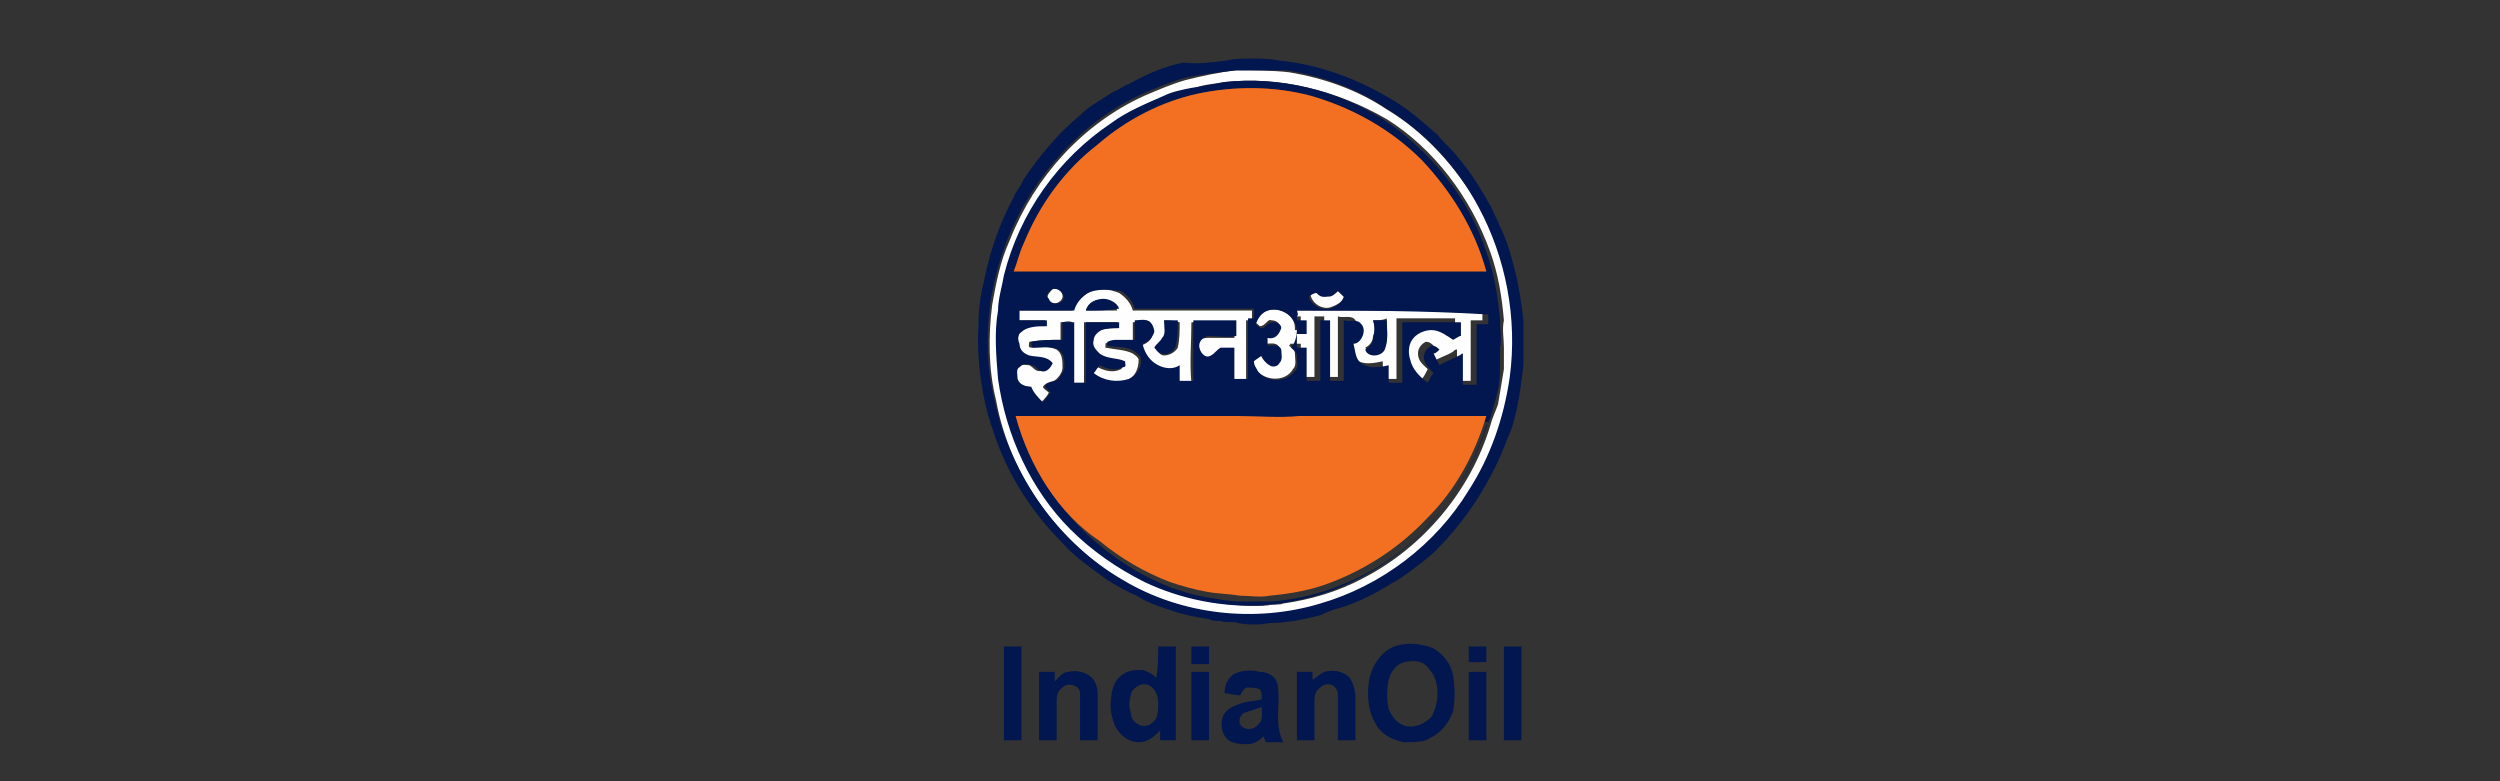 <?xml version="1.0" encoding="utf-8"?>
<!-- Generator: Adobe Illustrator 24.3.0, SVG Export Plug-In . SVG Version: 6.00 Build 0)  -->
<svg version="1.1" id="Layer_1" xmlns="http://www.w3.org/2000/svg" xmlns:xlink="http://www.w3.org/1999/xlink" x="0px" y="0px"
	 width="128px" height="40px" viewBox="0 0 128 40" enable-background="new 0 0 128 40" xml:space="preserve">
<rect x="0" y="0" width="128" height="40" fill="#333333" stroke="none"/>
<path fill="#FEFEFE" d="M63.3,3.6c0.9,0,1.8,0,2.7,0.1c1.8,0.3,3.5,0.9,5,1.9c2,1.2,3.6,3,4.8,5.1c1.4,2.6,2,5.7,1.6,8.7
	c-0.2,2.1-1,4.1-2.1,5.8c-1.8,2.8-4.5,5-7.6,5.8c-3.4,1-7.1,0.5-10.1-1.2c-3.3-1.9-5.9-5.4-6.6-9.3c-0.4-1.6-0.4-3.3-0.2-4.9
	c0.2-1.1,0.4-2.2,0.9-3.3c1.3-3.3,3.8-6,6.9-7.4c0.7-0.3,1.4-0.6,2.1-0.8C61.5,3.9,62.4,3.7,63.3,3.6z M62.7,4.2
	c-0.5,0.1-1,0.1-1.5,0.3c-0.5,0.1-0.9,0.2-1.4,0.4c-1,0.3-1.9,0.8-2.7,1.4c-2.7,1.8-4.7,4.6-5.5,7.8c-0.1,0.6-0.3,1.2-0.3,1.8
	c-0.2,1.2-0.1,2.4,0,3.5c0.4,2.9,1.7,5.7,3.7,7.7c1.1,1.1,2.4,2,3.8,2.7c1.9,0.9,4,1.3,6.1,1.2c0.3-0.1,0.6,0,0.8-0.1
	c1.4-0.2,2.8-0.6,4.1-1.3c3.1-1.6,5.5-4.5,6.5-7.8c0.1-0.4,0.3-0.8,0.4-1.1c0.1-0.6,0.2-1.2,0.3-1.8c0-0.4,0-0.7,0-1.1
	c0-0.5-0.1-0.9,0-1.4c-0.1-1.2-0.3-2.4-0.7-3.5c-1-2.8-2.9-5.3-5.3-6.8C68.4,4.6,65.5,3.9,62.7,4.2z M53.9,14.8
	c0.3-0.1,0.7,0.3,0.4,0.6c-0.2,0.2-0.6,0.2-0.7-0.1C53.6,15.1,53.8,14.9,53.9,14.8z M55.7,15c0.5-0.3,1.1-0.2,1.6,0
	c0.3,0.2,0.6,0.5,0.7,0.9c2,0,4.1,0,6.1,0c0,0.2,0,0.3,0,0.5c-0.1,0-0.2,0-0.3,0c0,1,0,2,0,3.1c-0.2,0-0.5,0-0.7,0
	c0-0.5,0-1.1,0-1.6c-0.2,0-0.5,0-0.7,0c-0.1,0.2-0.2,0.4-0.5,0.4c-0.3,0.1-0.6-0.2-0.6-0.5c0-0.3,0.2-0.5,0.5-0.5c0.5,0,0.9,0,1.4,0
	c0-0.3,0-0.6,0-0.8c-0.7,0-1.4,0-2.2,0c0,1-0.1,2.1,0,3.1c-0.2,0-0.5,0-0.7,0c0-0.3,0-0.5,0-0.8c-0.3,0.2-0.8,0.2-1.1,0
	c-0.4-0.2-0.7-0.7-0.8-1.1c0.3-0.1,0.6-0.3,0.6-0.6c0-0.2,0-0.4-0.2-0.5c-0.2-0.2-0.5-0.1-0.8-0.1c0,0.3,0,0.7,0,1
	c-0.3,0-0.6,0-0.9,0c-0.2,0-0.4,0-0.5,0.1c0,0.1,0,0.1,0,0.2c0.5,0.1,1,0.1,1.4,0.3c0.1,0.1,0.2,0.1,0.3,0.3c0,0.5-0.2,0.9-0.6,1.1
	c-0.6,0.3-1.3,0.1-1.8-0.3c0.1-0.1,0.2-0.3,0.3-0.4c0.4,0.2,0.8,0.3,1.2,0.1c0.1-0.1,0.1-0.2,0.1-0.3c-0.4-0.1-0.9-0.1-1.3-0.4
	c-0.2-0.1-0.4-0.4-0.3-0.7c0-0.3,0.2-0.5,0.4-0.6c0.3-0.1,0.6-0.1,0.9-0.1c0-0.1,0-0.2,0-0.3c-0.6,0-1.1,0-1.7,0c0,1,0,2.1,0,3.1
	c-0.2,0-0.4,0-0.6,0c0-1,0-2.1,0-3.1c-0.2-0.1-0.4,0-0.6,0c0,0.3,0,0.6,0,0.9c-0.5,0-1,0-1.6,0.1c0,0.1-0.1,0.3,0.1,0.3
	c0.4,0,0.9-0.1,1.3,0.1c0.3,0.2,0.3,0.6,0.3,0.9c0,0.2-0.1,0.4-0.3,0.6c-0.2,0.2-0.5,0.1-0.7,0.4c0,0.1,0.2,0.2,0.3,0.3
	c-0.1,0.2-0.2,0.3-0.4,0.5c-0.3-0.2-0.5-0.5-0.6-0.8c-0.3,0-0.6-0.2-0.7-0.4c0-0.2-0.1-0.4,0.1-0.6c0.1-0.2,0.4-0.1,0.6-0.1
	c0.2,0.1,0.3,0.3,0.5,0.3c0.3,0,0.5-0.2,0.6-0.4c-0.3-0.3-0.8-0.2-1.2-0.4c-0.3,0-0.5-0.3-0.5-0.6c0-0.2,0-0.4,0.1-0.6
	c0.3-0.4,0.9-0.3,1.3-0.3c0-0.1,0-0.2,0-0.3c-0.5,0-0.9,0-1.4,0c0-0.2,0-0.3,0-0.5c0.9,0,1.9,0,2.8,0C55,15.5,55.3,15.2,55.7,15z
	 M55.6,15.9c0.5,0,1.1,0,1.6,0c-0.1-0.4-0.4-0.6-0.8-0.5C56.1,15.3,55.7,15.5,55.6,15.9z M59.6,16.4c0.1,0.3,0.1,0.7,0,1
	c-0.1,0.2-0.3,0.3-0.4,0.5c0.1,0.1,0.2,0.3,0.4,0.3c0.3,0,0.6-0.2,0.7-0.4c0.1-0.4,0.1-0.9,0.1-1.3C60,16.4,59.8,16.4,59.6,16.4z
	 M68.5,14.9c0.1,0.1,0.3,0.2,0.4,0.2c-0.1,0.3-0.4,0.5-0.7,0.6c-0.4,0.2-1-0.1-1.1-0.6c0.1-0.1,0.2-0.2,0.4-0.2
	c0.1,0.1,0.3,0.2,0.4,0.2C68.1,15.3,68.3,15.1,68.5,14.9z M64.9,15.9c0.6-0.2,1.4,0.2,1.4,0.9c0,0.3-0.1,0.7-0.3,0.9
	c0.1,0.1,0.3,0.2,0.3,0.4c0,0.3,0.1,0.6-0.1,0.8c-0.4,0.7-1.5,0.6-1.9,0c-0.1-0.1-0.1-0.3-0.2-0.5c0.1-0.1,0.3-0.2,0.4-0.3
	c0.1,0.2,0.2,0.4,0.4,0.5c0.2,0.1,0.4,0.1,0.5-0.1c0.2-0.2,0.1-0.5,0.1-0.7c-0.1-0.3-0.5-0.2-0.7-0.2c0-0.1,0-0.3,0-0.4
	c0.3,0.1,0.6-0.2,0.7-0.5c0-0.2-0.2-0.3-0.4-0.3c-0.2-0.1-0.3,0.3-0.6,0.3c-0.1-0.1-0.2-0.2-0.3-0.2C64.3,16.3,64.6,16,64.9,15.9z
	 M66.4,15.9c3.2,0,6.4,0,9.5,0c0,0.2,0,0.3,0,0.5c-0.2,0-0.4,0-0.6,0c0,1,0,2.1,0,3.1c-0.2,0-0.5,0-0.7,0c0-0.5,0-1,0-1.6
	c-0.1,0-0.1,0-0.2,0.1c-0.3,0.2-0.7,0.3-1,0.5c-0.1-0.2-0.2-0.4-0.3-0.6c0.1-0.1,0.3-0.1,0.3-0.2c-0.1-0.1-0.2-0.2-0.4-0.2
	c-0.2,0.1-0.4,0.3-0.4,0.6c0,0.4,0.3,0.6,0.5,0.8c-0.1,0.2-0.2,0.4-0.3,0.5c-0.4-0.3-0.8-0.7-0.9-1.2c-0.1-0.3-0.1-0.7,0.1-1
	c0.2-0.3,0.6-0.5,1-0.5c0.4,0,0.8,0.2,1.1,0.5c0.1-0.1,0.2-0.1,0.4-0.2c0-0.2,0-0.5,0-0.7c-1,0-2,0-3,0c0,1,0,2.1,0,3.1
	c-0.2,0-0.4,0-0.7,0c0-0.3,0-0.6,0-0.9c-0.5,0.1-1,0.2-1.4-0.1c-0.3-0.2-0.4-0.7-0.4-1c0.4,0,0.7-0.6,0.4-1
	c-0.2-0.3-0.6-0.1-0.9-0.2c0,1,0,2.1,0,3.1c-0.2,0-0.4,0-0.7,0c0-1,0-2,0-3.1c-0.2,0-0.3,0-0.5,0c0,1,0,2.1,0,3.1
	c-0.2,0-0.5,0-0.7,0c0-0.6,0-1.1,0-1.7c-0.2,0-0.3,0-0.5,0c0-0.2,0-0.4,0-0.7c0.2,0,0.3,0,0.5,0c0-0.2,0-0.5,0-0.7
	c-0.2,0-0.3,0-0.5,0C66.5,16.3,66.5,16.1,66.4,15.9z M70.3,16.4c0.1,0.3,0.1,0.6,0,0.8c0,0.3-0.2,0.5-0.4,0.6c0.2,0.4,0.9,0.5,1,0
	c0.2-0.5,0.1-1,0.1-1.5C70.8,16.4,70.6,16.4,70.3,16.4z"/>
<path fill="#02164F" d="M55.6,15.9c0.1-0.4,0.5-0.6,0.9-0.6c0.3,0,0.7,0.2,0.8,0.5C56.7,15.9,56.2,15.9,55.6,15.9z M59.6,16.4
	c0.2,0,0.5,0,0.7,0c0,0.4,0,0.9-0.1,1.3c-0.1,0.3-0.4,0.5-0.7,0.4c-0.2,0-0.3-0.2-0.4-0.3c0.1-0.2,0.3-0.3,0.4-0.5
	C59.7,17.1,59.6,16.8,59.6,16.4z M70.3,16.4c0.2,0,0.5,0,0.7,0c0,0.5,0.1,1-0.1,1.5c-0.2,0.4-0.9,0.4-1,0c0.2-0.1,0.4-0.3,0.4-0.6
	C70.4,17,70.4,16.7,70.3,16.4z M61,33.1c0.3,0,0.6,0,0.9,0c0,0.3,0,0.6,0,0.9c-0.3,0-0.6,0-0.9,0C61,33.6,61,33.4,61,33.1z
	 M75.2,33.1c0.3,0,0.6,0,0.9,0c0,0.3,0,0.6,0,0.8c-0.3,0-0.6,0-0.9,0C75.2,33.6,75.2,33.4,75.2,33.1z M62.8,3.1C63.2,3,63.6,3,64,3
	c0.5,0,1,0,1.5,0.1c2,0.2,3.9,0.9,5.6,1.9c0.9,0.5,1.7,1.2,2.5,1.9c0.3,0.4,0.7,0.7,1,1.1c0.7,0.8,1.3,1.8,1.8,2.7
	c0.1,0.3,0.3,0.6,0.4,0.9c0.4,0.8,0.6,1.6,0.8,2.4c0.2,0.8,0.3,1.6,0.4,2.4c0,0.8,0,1.6,0,2.3c-0.1,0.8-0.2,1.7-0.4,2.5
	c-0.1,0.4-0.2,0.8-0.4,1.2c-0.8,2.2-2.1,4.2-3.7,5.8c-0.3,0.3-0.7,0.6-1.1,0.9c-0.4,0.3-0.8,0.6-1.2,0.8c-0.8,0.5-1.6,0.9-2.5,1.2
	c-0.4,0.1-0.7,0.2-1.1,0.4c-0.8,0.2-1.7,0.4-2.6,0.4c-0.5,0.1-1.1,0.1-1.6,0c-0.3-0.1-0.6,0-0.9-0.1c-0.2,0-0.4,0-0.6-0.1
	c-0.6-0.1-1.2-0.2-1.8-0.4c-0.6-0.2-1.3-0.4-1.9-0.8c-0.5-0.2-1-0.5-1.5-0.8c-0.8-0.6-1.6-1.1-2.3-1.9c-1.6-1.6-2.9-3.6-3.6-5.9
	c-0.1-0.2-0.1-0.4-0.2-0.6c-0.4-1.5-0.6-3.1-0.5-4.7c0-0.8,0.1-1.5,0.3-2.3c0.3-1.5,0.8-2.9,1.5-4.2c0.1-0.3,0.4-0.6,0.5-0.9
	c0.8-1.2,1.8-2.4,2.9-3.3c0.5-0.5,1.1-0.8,1.7-1.2c0.3-0.1,0.5-0.3,0.8-0.4c0.9-0.5,1.8-0.9,2.8-1.1C61.2,3.3,62,3.2,62.8,3.1z
	 M63.3,3.6c-0.9,0.1-1.8,0.2-2.7,0.4c-0.7,0.2-1.4,0.5-2.1,0.8c-3.1,1.4-5.6,4.2-6.9,7.4c-0.4,1-0.7,2.1-0.9,3.3
	c-0.2,1.6-0.2,3.3,0.2,4.9c0.8,3.9,3.3,7.4,6.6,9.3c3,1.8,6.8,2.2,10.1,1.2c3.1-0.9,5.9-3,7.6-5.8c1.1-1.7,1.8-3.7,2.1-5.8
	c0.4-3-0.2-6.1-1.6-8.7c-1.1-2.1-2.8-3.9-4.8-5.1c-1.5-1-3.2-1.6-5-1.9C65,3.6,64.1,3.6,63.3,3.6z M62.7,4.2
	c2.8-0.3,5.7,0.4,8.1,1.9c2.4,1.6,4.4,4,5.3,6.8c0.4,1.1,0.6,2.3,0.7,3.5c0,0.5,0.1,0.9,0,1.4c0,0.3,0,0.7,0,1.1
	c0,0.6-0.1,1.2-0.3,1.8c-0.1,0.4-0.2,0.8-0.4,1.1c-1.1,3.4-3.5,6.3-6.5,7.8c-1.3,0.7-2.7,1.1-4.1,1.3c-0.3,0.1-0.6,0-0.8,0.1
	c-2.1,0.1-4.2-0.3-6.1-1.2c-1.4-0.7-2.7-1.6-3.8-2.7c-2-2-3.3-4.8-3.7-7.7c-0.1-1.2-0.2-2.4,0-3.5c0-0.6,0.2-1.2,0.3-1.8
	c0.8-3.2,2.8-6,5.5-7.8c0.8-0.6,1.8-1,2.7-1.4c0.4-0.2,0.9-0.3,1.4-0.4C61.7,4.4,62.2,4.3,62.7,4.2z M61.3,4.8
	c-1.9,0.4-3.6,1.3-5.1,2.6c-1.6,1.4-2.9,3.1-3.8,5.1c-0.2,0.5-0.3,1-0.5,1.4c6.2,0,12.4,0,18.7,0c1.8,0,3.7,0,5.5,0
	c-0.6-2.2-1.8-4.1-3.3-5.7c-1.6-1.6-3.6-2.7-5.7-3.3C65.2,4.4,63.2,4.4,61.3,4.8z M53.9,14.8c-0.2,0.1-0.4,0.3-0.2,0.5
	c0.1,0.3,0.5,0.3,0.7,0.1C54.6,15.2,54.3,14.7,53.9,14.8z M55.7,15c-0.3,0.2-0.6,0.5-0.7,0.9c-0.9,0-1.9,0-2.8,0c0,0.2,0,0.3,0,0.5
	c0.5,0,0.9,0,1.4,0c0,0.1,0,0.2,0,0.3c-0.4,0-1,0-1.3,0.3c-0.2,0.1-0.2,0.4-0.1,0.6c0,0.3,0.2,0.5,0.5,0.6c0.4,0.1,0.9,0,1.2,0.4
	c-0.1,0.2-0.3,0.5-0.6,0.4c-0.2-0.1-0.3-0.3-0.5-0.3c-0.2-0.1-0.4-0.1-0.6,0.1c-0.2,0.1-0.1,0.4-0.1,0.6c0.1,0.3,0.4,0.4,0.7,0.4
	c0.1,0.3,0.4,0.6,0.6,0.8c0.1-0.1,0.2-0.3,0.4-0.5c-0.1-0.1-0.2-0.2-0.3-0.3c0.1-0.3,0.5-0.2,0.7-0.4c0.1-0.2,0.3-0.4,0.3-0.6
	c0-0.3,0-0.7-0.3-0.9c-0.4-0.2-0.9-0.1-1.3-0.1c-0.1,0-0.1-0.2-0.1-0.3c0.5-0.1,1-0.1,1.6-0.1c0-0.3,0-0.6,0-0.9c0.2,0,0.4,0,0.6,0
	c0,1,0,2.1,0,3.1c0.2,0,0.4,0,0.6,0c0-1,0-2.1,0-3.1c0.6,0,1.1,0,1.7,0c0,0.1,0,0.2,0,0.3c-0.3,0-0.6,0-0.9,0.1
	C56.2,17,56,17.2,56,17.4c-0.1,0.3,0.1,0.5,0.3,0.7c0.4,0.3,0.9,0.2,1.3,0.4c0,0.1,0.1,0.3-0.1,0.3c-0.4,0.2-0.8,0.1-1.2-0.1
	c-0.1,0.1-0.2,0.3-0.3,0.4c0.5,0.4,1.2,0.5,1.8,0.3c0.4-0.2,0.7-0.6,0.6-1.1c0-0.1-0.2-0.2-0.3-0.3c-0.4-0.3-1-0.2-1.4-0.3
	c0-0.1,0-0.1,0-0.2c0.2-0.1,0.4-0.1,0.5-0.1c0.3,0,0.6,0,0.9,0c0-0.3,0-0.7,0-1c0.2,0,0.6-0.1,0.8,0.1c0.1,0.1,0.2,0.3,0.2,0.5
	c-0.1,0.3-0.3,0.5-0.6,0.6c0.1,0.5,0.4,0.9,0.8,1.1c0.4,0.2,0.8,0.2,1.1,0c0,0.3,0,0.5,0,0.8c0.2,0,0.5,0,0.7,0c0-1,0-2.1,0-3.1
	c0.7,0,1.4,0,2.2,0c0,0.3,0,0.6,0,0.8c-0.5,0.1-0.9,0-1.4,0c-0.2,0-0.5,0.2-0.5,0.5c0,0.3,0.3,0.7,0.6,0.5c0.2-0.1,0.3-0.3,0.5-0.4
	c0.2,0,0.5,0,0.7,0c0,0.5,0,1.1,0,1.6c0.2,0,0.5,0,0.7,0c0-1,0-2,0-3.1c0.1,0,0.2,0,0.3,0c0-0.2,0-0.3,0-0.5c-2,0-4.1,0-6.1,0
	c-0.1-0.4-0.4-0.7-0.7-0.9C56.7,14.8,56.1,14.8,55.7,15z M68.5,14.9c-0.2,0.2-0.4,0.3-0.7,0.3c-0.2,0-0.3-0.1-0.4-0.2
	c-0.1,0-0.3,0.1-0.4,0.2c0.2,0.5,0.7,0.7,1.1,0.6c0.3-0.1,0.6-0.3,0.7-0.6C68.7,15.1,68.6,15,68.5,14.9z M64.9,15.9
	c-0.3,0.1-0.5,0.4-0.6,0.7c0.1,0.1,0.2,0.2,0.3,0.2c0.2,0,0.3-0.3,0.6-0.3c0.2,0,0.4,0.1,0.4,0.3c-0.1,0.3-0.3,0.6-0.7,0.5
	c0,0.1,0,0.3,0,0.4c0.2,0,0.6-0.1,0.7,0.2c0,0.2,0.1,0.5-0.1,0.7c-0.1,0.2-0.4,0.2-0.5,0.1c-0.2-0.1-0.3-0.3-0.4-0.5
	c-0.1,0.1-0.3,0.2-0.4,0.3c0,0.2,0.1,0.3,0.2,0.5c0.4,0.6,1.5,0.6,1.9,0c0.2-0.2,0.1-0.5,0.1-0.8c0-0.2-0.2-0.3-0.3-0.4
	c0.2-0.2,0.3-0.6,0.3-0.9C66.3,16.1,65.5,15.7,64.9,15.9z M66.4,15.9c0,0.2,0,0.3,0,0.5c0.2,0,0.3,0,0.5,0c0,0.2,0,0.5,0,0.7
	c-0.2,0-0.3,0-0.5,0c0,0.2,0,0.4,0,0.7c0.2,0,0.3,0,0.5,0c0,0.6,0,1.1,0,1.7c0.2,0,0.5,0,0.7,0c0-1,0-2.1,0-3.1c0.2,0,0.3,0,0.5,0
	c0,1,0,2,0,3.1c0.2,0,0.4,0,0.7,0c0-1,0-2.1,0-3.1c0.3,0.1,0.7-0.1,0.9,0.2c0.3,0.3,0,1-0.4,1c0.1,0.4,0.1,0.8,0.4,1
	c0.4,0.3,1,0.2,1.4,0.1c0,0.3,0,0.6,0,0.9c0.2,0,0.4,0,0.7,0c0-1,0-2.1,0-3.1c1,0,2,0,3,0c0,0.2,0,0.5,0,0.7c-0.1,0-0.2,0.1-0.4,0.2
	c-0.3-0.2-0.7-0.5-1.1-0.5c-0.4,0-0.8,0.2-1,0.5c-0.2,0.3-0.2,0.7-0.1,1c0.1,0.5,0.5,0.9,0.9,1.2c0.1-0.2,0.2-0.4,0.3-0.5
	c-0.2-0.2-0.5-0.5-0.5-0.8c0-0.3,0.2-0.5,0.4-0.6c0.2,0,0.3,0.1,0.4,0.2c-0.1,0.1-0.2,0.2-0.3,0.2c0.1,0.2,0.2,0.4,0.3,0.6
	c0.3-0.2,0.7-0.3,1-0.5c0.1,0,0.1-0.1,0.2-0.1c0,0.5,0,1,0,1.6c0.2,0,0.5,0,0.7,0c0-1,0-2.1,0-3.1c0.2,0,0.4,0,0.6,0
	c0-0.2,0-0.3,0-0.5C72.8,15.9,69.6,15.9,66.4,15.9z M52,21.3c0.7,2.6,2.3,5,4.4,6.7c1.1,0.9,2.3,1.6,3.6,2.1
	c0.6,0.2,1.2,0.4,1.9,0.5c0.6,0.1,1.1,0.2,1.7,0.2c0.5,0,1,0,1.5,0c1.1-0.1,2.1-0.3,3.2-0.7c1.9-0.7,3.6-1.8,4.9-3.3
	c1.4-1.5,2.4-3.3,3-5.2c-0.8,0-1.6,0-2.4,0c-0.4,0-0.8,0-1.2,0c-2,0-4,0-6,0c-1,0-2.1,0-3.1,0c-2.2,0-4.3,0-6.5,0
	C55.2,21.3,53.6,21.3,52,21.3z M71.8,33c0.5-0.1,1.1,0,1.6,0.2c0.5,0.3,0.9,0.8,1,1.4c0.1,0.6,0.1,1.2,0,1.8
	c-0.2,0.6-0.6,1.1-1.2,1.4C72.9,38,72.4,38,71.9,38c-0.6-0.1-1.2-0.4-1.5-1c-0.4-0.7-0.4-1.5-0.3-2.2C70.3,33.9,70.9,33.1,71.8,33z
	 M71.9,33.9c-0.4,0.1-0.7,0.5-0.8,0.9c-0.1,0.5-0.1,1,0,1.5c0.2,0.5,0.6,0.9,1.1,0.9c0.4,0,0.8-0.2,1.1-0.5c0.2-0.4,0.3-0.8,0.3-1.2
	c0-0.4-0.1-0.9-0.4-1.2C72.9,33.8,72.4,33.8,71.9,33.9z M51.4,33.1c0.3,0,0.6,0,0.9,0c0,1.6,0,3.2,0,4.8c-0.3,0-0.6,0-0.9,0
	C51.4,36.3,51.4,34.7,51.4,33.1z M59.3,33.1c0.3,0,0.6,0,0.9,0c0,1.6,0,3.2,0,4.8c-0.3,0-0.6,0-0.8,0c0-0.2,0-0.3,0-0.5
	c-0.3,0.3-0.6,0.6-1.1,0.6c-0.5,0-0.9-0.3-1.2-0.8c-0.2-0.5-0.3-1-0.2-1.5c0-0.4,0.2-0.9,0.5-1.1c0.3-0.3,0.8-0.3,1.1-0.3
	c0.3,0.1,0.5,0.2,0.7,0.4C59.3,34.2,59.3,33.6,59.3,33.1z M58.3,35.1c-0.2,0.1-0.4,0.3-0.4,0.5c-0.1,0.3-0.1,0.6,0,0.9
	c0,0.3,0.2,0.5,0.4,0.6c0.2,0.1,0.5,0.1,0.7-0.1c0.3-0.2,0.3-0.6,0.3-1c0-0.3-0.1-0.6-0.3-0.8C58.8,35,58.5,35,58.3,35.1z M77,33.1
	c0.3,0,0.6,0,0.9,0c0,1.6,0,3.2,0,4.8c-0.3,0-0.6,0-0.9,0C77,36.3,77,34.7,77,33.1z M54.7,34.4c0.4-0.1,0.9,0,1.2,0.3
	c0.3,0.3,0.3,0.7,0.3,1c0,0.7,0,1.5,0,2.2c-0.3,0-0.6,0-0.9,0c0-0.8,0-1.6,0-2.4c0-0.4-0.6-0.6-0.9-0.3c-0.3,0.2-0.3,0.5-0.3,0.8
	c0,0.6,0,1.3,0,1.9c-0.3,0-0.6,0-0.9,0c0-1.2,0-2.3,0-3.5c0.3,0,0.6,0,0.8,0c0,0.2,0,0.3,0,0.5C54.2,34.7,54.4,34.4,54.7,34.4z
	 M63.2,34.5c0.4-0.2,0.9-0.2,1.3-0.1c0.4,0,0.8,0.2,0.9,0.6c0.2,1-0.2,2,0.3,3c-0.3,0-0.6,0-0.9,0c0-0.1-0.1-0.2-0.1-0.3
	c-0.2,0.2-0.5,0.4-0.8,0.4c-0.3,0-0.7,0-1-0.2c-0.4-0.3-0.5-1.1-0.1-1.5c0.2-0.2,0.5-0.3,0.8-0.4c0.3-0.1,0.7-0.1,1-0.2
	c0-0.2,0-0.4-0.1-0.5c-0.2-0.1-0.4-0.1-0.6-0.1c-0.2,0-0.3,0.2-0.4,0.4c-0.3,0-0.5-0.1-0.8-0.1C62.7,35,62.9,34.7,63.2,34.5z
	 M63.7,36.5c-0.2,0.1-0.3,0.4-0.2,0.6c0.2,0.3,0.7,0.3,0.9,0c0.3-0.2,0.2-0.6,0.2-0.9C64.3,36.3,64,36.4,63.7,36.5z M67.8,34.4
	c0.4-0.1,0.9-0.1,1.3,0.3c0.2,0.3,0.3,0.7,0.3,1c0,0.7,0,1.5,0,2.2c-0.3,0-0.6,0-0.9,0c0-0.8,0-1.6,0-2.4c-0.1-0.5-0.6-0.6-0.9-0.3
	c-0.3,0.2-0.3,0.5-0.3,0.8c0,0.6,0,1.3,0,1.9c-0.3,0-0.6,0-0.9,0c0-1.2,0-2.3,0-3.5c0.3,0,0.6,0,0.8,0c0,0.1,0,0.3,0,0.4
	C67.4,34.7,67.6,34.5,67.8,34.4z M61,34.4c0.3,0,0.6,0,0.9,0c0,1.2,0,2.3,0,3.5c-0.3,0-0.6,0-0.9,0C61,36.7,61,35.6,61,34.4z
	 M75.2,34.4c0.3,0,0.6,0,0.9,0c0,1.2,0,2.3,0,3.5c-0.3,0-0.6,0-0.9,0C75.2,36.7,75.2,35.6,75.2,34.4z"/>
<path fill="#F37022" d="M61.3,4.8c1.9-0.4,3.9-0.4,5.8,0.1c2.1,0.6,4.1,1.7,5.7,3.3c1.5,1.6,2.7,3.5,3.3,5.7c-1.8,0-3.7,0-5.5,0
	c-6.2,0-12.4,0-18.7,0c0.2-0.5,0.3-1,0.5-1.4c0.8-2,2.1-3.8,3.8-5.1C57.7,6.1,59.5,5.2,61.3,4.8z M52,21.3c1.6,0,3.2,0,4.9,0
	c2.2,0,4.3,0,6.5,0c1,0,2.1,0.1,3.1,0c2,0,4,0,6,0c0.4,0,0.8,0,1.2,0c0.8,0,1.6,0,2.4,0c-0.6,2-1.6,3.8-3,5.2
	c-1.4,1.5-3.1,2.6-4.9,3.3c-1,0.4-2.1,0.6-3.2,0.7c-0.5,0.1-1,0-1.5,0c-0.6-0.1-1.2-0.1-1.7-0.2c-0.6-0.1-1.3-0.3-1.9-0.5
	c-1.3-0.5-2.5-1.2-3.6-2.1C54.2,26.3,52.7,23.9,52,21.3z"/>
</svg>
